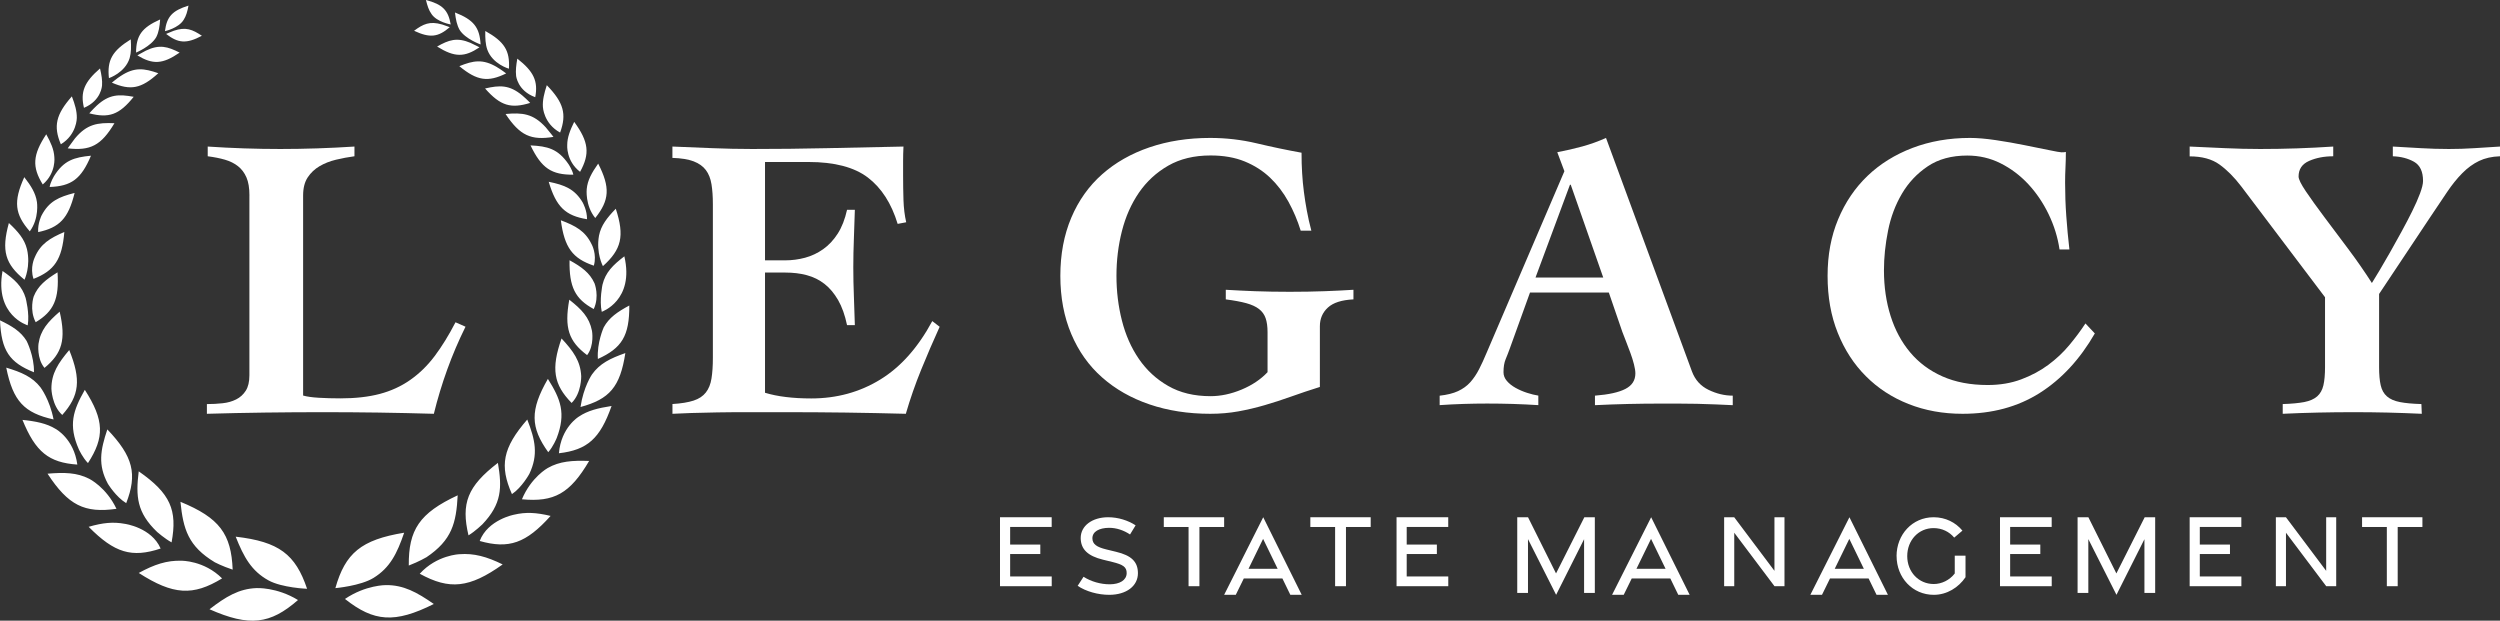 <svg width="290" height="72" viewBox="0 0 290 72" fill="none" xmlns="http://www.w3.org/2000/svg">
<rect x="0" y="0" width="290" height="72" fill="#333333" stroke="none"/>
<path fill-rule="evenodd" clip-rule="evenodd" d="M43.332 67.035C45.245 65.855 46.059 64.204 46.883 61.794C41.889 62.612 40.051 64.169 38.902 68.224C38.902 68.224 41.824 67.967 43.332 67.035ZM40.016 69.479C43.382 72.141 45.79 72.329 50.32 70.064C48.357 68.695 46.799 67.848 44.761 67.872C44.761 67.872 42.423 67.848 40.016 69.479ZM48.691 66.554C52.148 68.453 54.445 68.224 58.311 65.473C56.458 64.566 54.98 64.159 53.297 64.288C53.297 64.288 50.674 64.372 48.691 66.554ZM55.649 62.756C59.03 63.708 61.018 63.024 63.87 59.846C62.187 59.444 60.988 59.385 59.639 59.702C59.639 59.702 56.593 60.272 55.644 62.756H55.649ZM60.548 57.917C64.264 58.269 66.117 57.258 68.34 53.47C66.397 53.401 64.924 53.495 63.53 54.293C63.53 54.293 61.622 55.344 60.544 57.917H60.548ZM64.834 52.578C68.125 52.196 69.609 50.892 70.942 47.094C69.384 47.337 68.17 47.63 67.136 48.334C67.136 48.334 65.088 49.558 64.834 52.578ZM67.341 47.213C70.702 46.301 71.936 44.893 72.54 40.956C70.797 41.571 69.564 42.166 68.665 43.44C68.665 43.44 67.676 44.883 67.341 47.213ZM69.349 41.641C72.136 40.381 73.015 38.968 73 35.438C71.626 36.177 70.652 36.842 70.033 37.972C70.033 37.972 69.224 39.752 69.354 41.641H69.349ZM69.808 36.167C69.808 36.167 73.614 34.843 72.425 29.732C71.097 30.748 70.233 31.601 69.888 33.024C69.888 33.024 69.509 34.804 69.803 36.167H69.808ZM69.938 30.872C72.086 28.939 72.475 27.402 71.431 24.214C70.408 25.27 69.723 26.142 69.484 27.332C69.119 29.355 69.938 30.872 69.938 30.872ZM69.049 25.29C70.697 23.222 70.807 21.75 69.389 18.979C68.65 20.03 68.155 20.897 68.06 21.933C68.06 21.933 67.856 23.822 69.049 25.29ZM67.291 19.93C68.445 17.838 68.3 16.455 66.607 14.135C66.122 15.126 65.803 15.939 65.798 16.817C65.798 16.817 65.643 18.661 67.291 19.935V19.93ZM64.974 15.374C65.753 13.237 65.388 11.904 63.43 9.881C63.121 10.833 62.926 11.621 62.976 12.409C62.976 12.409 63.056 14.333 64.969 15.374H64.974ZM62.087 11.274C62.436 9.41 61.917 8.299 60.009 6.802C59.874 7.556 59.799 8.195 59.869 8.795C59.869 8.795 60.024 10.521 62.082 11.274H62.087ZM59.035 7.967C59.165 5.89 58.516 4.834 56.293 3.594C56.278 4.437 56.308 5.131 56.528 5.761C57.137 7.442 59.04 7.972 59.04 7.972L59.035 7.967ZM55.749 5.156C55.639 3.188 54.96 2.3 52.777 1.448C52.872 2.261 52.997 2.905 53.316 3.47C53.981 4.531 55.749 5.156 55.749 5.156ZM50.06 1.636C50.689 2.563 52.283 2.836 52.283 2.836C51.993 1.18 51.334 0.506 49.411 0C49.571 0.664 49.74 1.19 50.055 1.626M51.264 2.836C49.845 2.424 49.086 2.791 48.032 3.57C49.88 4.437 50.824 4.308 52.168 3.158C52.168 3.158 51.863 3.029 51.264 2.831V2.836ZM54.605 4.983C52.997 4.298 52.058 4.631 50.704 5.399C52.752 6.673 53.881 6.653 55.619 5.493C55.619 5.493 55.204 5.26 54.605 4.988V4.983ZM57.672 7.799C55.993 6.802 54.9 7.025 53.282 7.675C55.359 9.395 56.613 9.544 58.715 8.518C58.715 8.518 58.066 8.022 57.667 7.804L57.672 7.799ZM60.584 11.071C59.085 9.821 57.966 9.876 56.268 10.263C58.051 12.286 59.265 12.623 61.502 11.938C61.502 11.938 61.173 11.576 60.584 11.071ZM63.31 14.774C61.837 13.163 60.593 13.049 58.646 13.223C60.314 15.736 61.607 16.301 64.2 15.88C64.2 15.88 63.84 15.404 63.31 14.774ZM65.948 19.043C64.714 17.243 63.495 16.961 61.542 16.866C62.816 19.529 63.995 20.287 66.507 20.263C66.392 19.702 65.948 19.043 65.948 19.043ZM67.616 23.53C66.672 21.909 65.488 21.462 63.65 21.086C64.519 24.011 65.598 25.022 68.095 25.429C68.105 24.397 67.611 23.53 67.611 23.53H67.616ZM68.625 28.329C67.89 26.802 66.767 26.192 65.058 25.553C65.478 28.726 66.417 29.98 68.884 30.818C69.274 29.484 68.625 28.329 68.625 28.329ZM68.964 32.865C68.41 31.636 67.456 30.957 66.067 30.188C66.013 33.292 66.717 34.685 68.874 35.85C69.564 34.373 68.964 32.865 68.964 32.865ZM68.67 38.378C68.365 36.802 67.456 35.88 66.037 34.764C65.443 38.036 65.968 39.593 68.105 41.194C68.974 40.059 68.67 38.378 68.67 38.378ZM67.421 43.644C67.341 41.884 66.497 40.718 65.138 39.261C63.91 42.781 64.215 44.6 66.307 46.742C67.466 45.602 67.421 43.644 67.421 43.644ZM64.574 50.822C65.683 47.932 65.029 46.291 63.555 43.951C61.462 47.585 61.527 49.568 63.595 52.454C64.184 51.799 64.574 50.818 64.574 50.818V50.822ZM61.403 54.972C62.466 52.736 62.087 51.036 61.163 48.666C58.306 51.958 57.926 54.02 59.385 57.317C60.548 56.539 61.403 54.972 61.403 54.972ZM55.953 60.827C58.216 58.448 58.246 56.574 57.757 53.693C54.2 56.425 53.471 58.403 54.345 62.102C55.109 61.641 55.953 60.827 55.953 60.827ZM49.446 64.655C52.442 62.647 52.922 60.654 53.092 57.456C48.642 59.529 47.383 61.462 47.418 65.602C48.612 65.146 49.446 64.65 49.446 64.65V64.655ZM32.26 67.833L35.621 68.299C34.277 64.308 32.369 62.835 27.34 62.255C28.279 64.625 29.168 66.231 31.141 67.322C32.689 68.18 35.621 68.304 35.621 68.304L32.26 67.833ZM29.752 68.219C27.715 68.294 26.196 69.211 24.303 70.674C28.938 72.721 31.336 72.424 34.567 69.603C32.085 68.086 29.747 68.219 29.747 68.219H29.752ZM21.052 65.046C19.364 64.992 17.905 65.473 16.097 66.464C20.093 69.033 22.395 69.152 25.762 67.094C23.674 65.007 21.052 65.046 21.052 65.046ZM14.499 60.768C13.136 60.515 11.947 60.629 10.284 61.11C13.285 64.149 15.303 64.739 18.634 63.629C17.571 61.189 14.499 60.768 14.499 60.768ZM10.354 55.542C8.925 54.809 7.452 54.784 5.514 54.947C7.916 58.626 9.814 59.548 13.51 59.023C12.312 56.504 10.354 55.542 10.354 55.542ZM6.468 49.762C5.399 49.107 4.175 48.874 2.607 48.706C4.12 52.434 5.669 53.663 8.97 53.891C8.571 50.892 6.468 49.762 6.468 49.762ZM4.71 44.947C3.751 43.713 2.492 43.178 0.724 42.647C1.513 46.554 2.817 47.897 6.213 48.656C5.769 46.346 4.71 44.953 4.71 44.953V44.947ZM3.087 39.548C2.412 38.448 1.408 37.833 0 37.159C0.15 40.684 1.099 42.052 3.941 43.182C3.981 41.294 3.087 39.548 3.087 39.548ZM2.987 34.601C2.572 33.193 1.668 32.384 0.295 31.433C-0.649 36.594 3.216 37.739 3.216 37.739C3.451 36.366 2.982 34.605 2.982 34.605L2.987 34.601ZM3.127 28.894C2.832 27.719 2.103 26.876 1.029 25.87C0.14 29.102 0.599 30.619 2.842 32.449C2.842 32.449 3.591 30.897 3.127 28.894ZM4.285 23.436C4.135 22.404 3.606 21.567 2.817 20.55C1.533 23.381 1.713 24.849 3.456 26.837C4.58 25.315 4.285 23.436 4.285 23.436ZM6.303 18.215C6.253 17.337 5.899 16.544 5.364 15.577C3.781 17.977 3.706 19.365 4.96 21.398C6.543 20.049 6.303 18.215 6.303 18.215ZM8.91 13.684C8.925 12.895 8.695 12.112 8.336 11.18C6.478 13.292 6.178 14.64 7.057 16.738C8.92 15.607 8.91 13.684 8.91 13.684ZM11.837 9.926C11.882 9.321 11.777 8.686 11.602 7.942C9.769 9.529 9.305 10.664 9.739 12.509C11.762 11.661 11.832 9.931 11.832 9.931L11.837 9.926ZM15.039 6.738C15.223 6.098 15.223 5.404 15.168 4.566C13.006 5.91 12.411 6.995 12.636 9.063C12.636 9.063 14.514 8.443 15.039 6.738ZM18.13 4.298C18.42 3.723 18.52 3.069 18.575 2.256C16.437 3.213 15.798 4.125 15.783 6.098C15.783 6.098 17.516 5.389 18.13 4.298ZM21.302 2.305C21.596 1.854 21.741 1.319 21.866 0.649C19.968 1.239 19.344 1.948 19.134 3.614C19.134 3.614 20.712 3.267 21.297 2.31M19.269 3.937C20.667 5.017 21.616 5.107 23.419 4.15C22.326 3.421 21.551 3.089 20.153 3.57C19.564 3.798 19.269 3.937 19.269 3.937ZM15.932 6.425C17.726 7.501 18.849 7.471 20.837 6.103C19.449 5.399 18.495 5.116 16.921 5.875C16.332 6.177 15.932 6.43 15.932 6.43V6.425ZM12.976 9.588C15.128 10.515 16.372 10.312 18.365 8.493C16.717 7.923 15.613 7.749 13.985 8.825C13.6 9.063 12.976 9.588 12.976 9.588ZM10.359 13.148C12.631 13.728 13.825 13.332 15.508 11.229C13.79 10.917 12.676 10.922 11.238 12.236C10.673 12.771 10.359 13.148 10.359 13.148ZM7.856 17.209C10.463 17.511 11.732 16.886 13.275 14.293C11.323 14.209 10.084 14.383 8.69 16.063C8.196 16.718 7.856 17.209 7.856 17.209ZM5.759 21.69C8.266 21.596 9.41 20.783 10.553 18.061C8.606 18.25 7.402 18.592 6.258 20.446C6.258 20.446 5.849 21.125 5.759 21.69ZM4.42 26.926C6.897 26.405 7.926 25.344 8.655 22.38C6.837 22.841 5.679 23.341 4.815 25.007C4.815 25.007 4.365 25.9 4.425 26.926H4.42ZM3.891 32.35C6.318 31.398 7.197 30.094 7.462 26.911C5.784 27.63 4.69 28.294 4.031 29.856C4.031 29.856 3.436 31.041 3.891 32.355V32.35ZM4.14 37.377C6.243 36.113 6.877 34.685 6.673 31.591C5.324 32.424 4.4 33.148 3.906 34.402C3.906 34.402 3.381 35.934 4.14 37.377ZM5.159 42.677C7.222 40.976 7.667 39.395 6.922 36.152C5.559 37.332 4.695 38.299 4.465 39.886C4.465 39.886 4.24 41.581 5.159 42.672V42.677ZM7.222 48.135C9.21 45.895 9.43 44.065 8.031 40.605C6.743 42.127 5.958 43.331 5.963 45.091C5.963 45.091 6.008 47.05 7.222 48.135ZM10.204 53.718C12.132 50.738 12.107 48.755 9.839 45.22C8.476 47.625 7.901 49.295 9.15 52.131C9.15 52.131 9.589 53.093 10.204 53.718ZM14.639 58.368C15.943 55.007 15.463 52.964 12.451 49.811C11.642 52.226 11.342 53.941 12.516 56.122C12.516 56.122 13.445 57.645 14.644 58.368H14.639ZM19.903 62.915C20.597 59.176 19.773 57.238 16.092 54.675C15.738 57.575 15.858 59.444 18.235 61.715C18.235 61.715 19.119 62.488 19.903 62.915ZM26.99 66.083C26.826 61.943 25.472 60.074 20.932 58.21C21.257 61.393 21.831 63.361 24.918 65.225C24.918 65.225 25.777 65.681 26.99 66.078V66.083Z" fill="white"/>
<path d="M28.935 22.685C28.935 21.81 28.82 21.103 28.585 20.573C28.354 20.042 28.024 19.607 27.609 19.279C27.193 18.95 26.688 18.698 26.097 18.526C25.506 18.354 24.841 18.223 24.095 18.127V17C26.888 17.187 29.691 17.283 32.514 17.283C35.336 17.283 38.234 17.187 41.117 17V18.127C40.401 18.223 39.691 18.354 38.975 18.526C38.259 18.698 37.629 18.95 37.068 19.279C36.508 19.607 36.052 20.037 35.697 20.573C35.341 21.103 35.161 21.81 35.161 22.685V45.883C35.597 46.009 36.202 46.095 36.978 46.141C37.754 46.186 38.59 46.211 39.49 46.211C41.227 46.211 42.749 46.039 44.05 45.696C45.351 45.352 46.532 44.812 47.584 44.074C48.64 43.336 49.586 42.416 50.421 41.305C51.257 40.193 52.063 38.884 52.839 37.384L54 37.899C53.194 39.526 52.489 41.178 51.883 42.856C51.277 44.534 50.757 46.247 50.326 48C48.184 47.939 46.037 47.889 43.885 47.858C41.728 47.828 39.581 47.813 37.443 47.813C35.306 47.813 32.969 47.828 30.722 47.858C28.474 47.889 26.232 47.934 24 48V46.873C24.621 46.873 25.226 46.843 25.812 46.777C26.402 46.717 26.928 46.565 27.393 46.333C27.859 46.1 28.229 45.761 28.509 45.322C28.79 44.882 28.93 44.291 28.93 43.538V22.685H28.935Z" fill="white"/>
<path d="M78 46.867C79.021 46.806 79.843 46.669 80.461 46.467C81.078 46.265 81.55 45.951 81.88 45.526C82.211 45.101 82.43 44.565 82.532 43.907C82.639 43.249 82.693 42.45 82.693 41.514V23.674C82.693 22.798 82.639 22.029 82.532 21.372C82.425 20.714 82.211 20.167 81.88 19.727C81.55 19.287 81.073 18.953 80.461 18.715C79.843 18.483 79.026 18.346 78 18.316V17C79.537 17.066 81.073 17.127 82.624 17.187C84.176 17.248 85.717 17.283 87.249 17.283C90.167 17.283 93.07 17.253 95.958 17.187C98.847 17.127 101.793 17.061 104.803 17C104.774 17.567 104.76 18.128 104.76 18.69V20.334C104.76 21.306 104.774 22.257 104.803 23.198C104.833 24.139 104.94 24.999 105.12 25.783L104.128 25.971C103.403 23.593 102.255 21.802 100.675 20.597C99.095 19.393 96.799 18.791 93.794 18.791H88.742V30.2H91.086C91.868 30.2 92.632 30.099 93.386 29.897C94.135 29.695 94.835 29.366 95.482 28.91C96.128 28.455 96.692 27.853 97.174 27.104C97.655 26.355 98.015 25.429 98.258 24.336H99.163C99.133 25.434 99.095 26.542 99.051 27.671C99.007 28.799 98.983 29.907 98.983 31.005C98.983 32.103 99.007 33.251 99.051 34.364C99.095 35.478 99.133 36.596 99.163 37.719H98.258C98.015 36.56 97.67 35.589 97.222 34.81C96.77 34.031 96.245 33.403 95.642 32.933C95.039 32.462 94.358 32.128 93.59 31.921C92.822 31.713 91.99 31.617 91.086 31.617H88.742V45.561C89.462 45.779 90.269 45.946 91.154 46.052C92.039 46.163 93.026 46.219 94.11 46.219C97.057 46.219 99.722 45.49 102.1 44.033C104.478 42.581 106.491 40.315 108.144 37.248L109 37.906C108.246 39.566 107.531 41.225 106.856 42.885C106.18 44.544 105.586 46.249 105.076 48C102.732 47.939 100.398 47.889 98.083 47.858C95.769 47.828 93.434 47.813 91.091 47.813H86.894C85.571 47.813 84.346 47.818 83.218 47.838C82.09 47.853 81.083 47.879 80.193 47.909C79.308 47.939 78.574 47.97 78.005 48V46.872L78 46.867Z" fill="white"/>
<path d="M150.881 26.757C150.52 25.582 150.042 24.462 149.456 23.393C148.866 22.328 148.158 21.398 147.329 20.609C146.499 19.819 145.519 19.194 144.387 18.729C143.255 18.264 141.932 18.034 140.425 18.034C138.522 18.034 136.887 18.429 135.511 19.219C134.135 20.009 133.008 21.053 132.115 22.348C131.227 23.648 130.568 25.132 130.144 26.802C129.719 28.471 129.509 30.201 129.509 31.995C129.509 33.789 129.719 35.519 130.144 37.188C130.568 38.858 131.222 40.342 132.115 41.642C133.008 42.942 134.135 43.986 135.511 44.771C136.882 45.561 138.522 45.956 140.425 45.956C141.6 45.956 142.801 45.701 144.026 45.191C145.245 44.681 146.251 44.006 147.036 43.172V38.533C147.036 37.883 146.963 37.343 146.812 36.908C146.66 36.474 146.402 36.119 146.041 35.844C145.68 35.564 145.187 35.339 144.567 35.169C143.947 34.999 143.157 34.854 142.191 34.729V33.614C143.216 33.679 144.343 33.73 145.563 33.779C146.787 33.824 148.134 33.849 149.617 33.849C151.101 33.849 152.408 33.824 153.648 33.779C154.887 33.734 156 33.679 157 33.614V34.729C155.639 34.794 154.653 35.109 154.033 35.679C153.414 36.249 153.106 36.968 153.106 37.838V44.886C151.93 45.256 150.818 45.626 149.778 46.001C148.739 46.376 147.71 46.705 146.699 47C145.689 47.295 144.67 47.535 143.645 47.72C142.62 47.905 141.532 48 140.385 48C137.819 48 135.472 47.635 133.344 46.91C131.217 46.186 129.382 45.141 127.845 43.781C126.303 42.422 125.113 40.742 124.269 38.748C123.425 36.754 123 34.504 123 32C123 29.496 123.425 27.247 124.269 25.252C125.113 23.258 126.308 21.578 127.845 20.219C129.382 18.859 131.217 17.814 133.344 17.09C135.472 16.365 137.819 16 140.385 16C142.225 16 144.026 16.21 145.772 16.625C147.524 17.04 149.256 17.405 150.979 17.715C150.979 18.549 150.998 19.339 151.047 20.079C151.091 20.823 151.159 21.548 151.252 22.258C151.34 22.968 151.457 23.693 151.594 24.437C151.73 25.182 151.901 25.952 152.116 26.757H150.896H150.881Z" fill="white"/>
<path d="M167 45.9C167.856 45.805 168.569 45.632 169.134 45.369C169.698 45.106 170.173 44.764 170.559 44.333C170.941 43.902 171.277 43.406 171.569 42.836C171.861 42.271 172.158 41.617 172.465 40.883L181.47 19.861L180.644 17.656C181.624 17.472 182.589 17.249 183.54 16.991C184.49 16.729 185.406 16.401 186.297 16L196.267 43.089C196.634 44.071 197.277 44.784 198.198 45.225C199.119 45.672 200.05 45.895 201 45.895V47C200.421 46.97 199.762 46.941 199.025 46.911C198.292 46.881 197.554 46.856 196.822 46.841C196.084 46.827 195.351 46.817 194.619 46.817H192.688C191.401 46.817 190.124 46.831 188.851 46.861C187.579 46.891 186.302 46.936 185.015 47V45.895C186.609 45.771 187.787 45.513 188.554 45.111C189.322 44.715 189.703 44.115 189.703 43.317C189.703 43.039 189.649 42.688 189.54 42.261C189.431 41.83 189.292 41.394 189.129 40.948C188.96 40.502 188.792 40.06 188.624 39.614C188.455 39.168 188.307 38.797 188.188 38.489L186.624 33.934H177.48L175.139 40.422C174.985 40.853 174.822 41.265 174.658 41.661C174.49 42.063 174.406 42.564 174.406 43.178C174.406 43.545 174.535 43.887 174.797 44.19C175.059 44.497 175.396 44.764 175.807 44.992C176.218 45.221 176.663 45.414 177.139 45.568C177.614 45.721 178.05 45.83 178.446 45.89V46.995C177.465 46.936 176.48 46.886 175.48 46.856C174.48 46.827 173.495 46.812 172.515 46.812C171.594 46.812 170.678 46.827 169.757 46.856C168.837 46.886 167.921 46.931 167 46.995V45.89V45.9ZM185.975 32.194L182.208 21.433H182.114L178.119 32.194H185.975Z" fill="white"/>
<path d="M238.906 28.939C238.696 27.515 238.27 26.15 237.634 24.836C236.999 23.521 236.211 22.362 235.277 21.358C234.338 20.353 233.272 19.548 232.078 18.949C230.885 18.344 229.589 18.044 228.199 18.044C226.385 18.044 224.854 18.459 223.616 19.294C222.374 20.128 221.376 21.188 220.623 22.472C219.865 23.756 219.327 25.186 219.014 26.76C218.696 28.339 218.539 29.869 218.539 31.353C218.539 33.272 218.799 35.041 219.312 36.66C219.826 38.285 220.584 39.689 221.582 40.878C222.58 42.068 223.827 42.997 225.323 43.662C226.82 44.327 228.571 44.662 230.567 44.662C231.99 44.662 233.281 44.447 234.445 44.012C235.61 43.577 236.656 43.022 237.576 42.343C238.5 41.663 239.317 40.898 240.026 40.049C240.735 39.199 241.366 38.355 241.909 37.52L243 38.679C241.273 41.678 239.141 43.982 236.598 45.591C234.054 47.2 231.075 48 227.657 48C225.387 48 223.299 47.62 221.391 46.865C219.483 46.111 217.835 45.036 216.446 43.642C215.052 42.253 213.966 40.574 213.179 38.609C212.391 36.645 212 34.446 212 32.002C212 29.559 212.406 27.405 213.223 25.441C214.04 23.477 215.174 21.802 216.627 20.408C218.08 19.014 219.821 17.934 221.846 17.16C223.871 16.39 226.096 16 228.517 16C229.364 16 230.361 16.085 231.511 16.255C232.66 16.425 233.766 16.62 234.827 16.835C235.918 17.049 236.871 17.244 237.688 17.414C238.505 17.584 238.989 17.669 239.141 17.669C239.381 17.669 239.547 17.654 239.64 17.624C239.64 18.244 239.625 18.839 239.596 19.408C239.566 19.978 239.552 20.573 239.552 21.193C239.552 22.492 239.596 23.781 239.689 25.066C239.782 26.35 239.899 27.64 240.051 28.939H238.916H238.906Z" fill="white"/>
<path d="M254.01 17C255.38 17.066 256.746 17.127 258.101 17.187C259.456 17.248 260.816 17.283 262.191 17.283C265.028 17.283 267.849 17.187 270.655 17V18.128C269.592 18.128 268.66 18.311 267.849 18.67C267.038 19.029 266.635 19.631 266.635 20.477C266.635 20.79 266.917 21.362 267.476 22.192C268.035 23.022 268.746 24.009 269.602 25.152C270.458 26.296 271.385 27.531 272.383 28.862C273.38 30.192 274.297 31.513 275.139 32.829C275.355 32.485 275.652 31.999 276.025 31.372C276.398 30.744 276.801 30.051 277.239 29.282C277.673 28.517 278.121 27.718 278.569 26.888C279.023 26.058 279.436 25.269 279.809 24.515C280.181 23.766 280.484 23.078 280.72 22.45C280.952 21.823 281.073 21.342 281.073 20.993C281.073 19.895 280.72 19.156 280.02 18.761C279.32 18.371 278.499 18.159 277.567 18.128V17C278.66 17.066 279.743 17.127 280.816 17.187C281.889 17.248 282.972 17.283 284.066 17.283C285.063 17.283 286.05 17.253 287.033 17.187C288.015 17.127 289.003 17.061 290 17V18.128C289.063 18.159 288.257 18.341 287.572 18.67C286.887 18.999 286.237 19.47 285.632 20.082C285.023 20.694 284.433 21.428 283.854 22.288C283.275 23.148 282.63 24.11 281.914 25.178L275.975 34.099V42.6C275.975 43.446 276.035 44.144 276.161 44.691C276.287 45.237 276.524 45.667 276.887 45.981C277.244 46.295 277.743 46.512 278.383 46.639C279.023 46.765 279.854 46.841 280.882 46.871L280.927 48C279.587 47.939 278.262 47.889 276.952 47.858C275.642 47.828 274.332 47.813 273.023 47.813C271.622 47.813 270.242 47.828 268.887 47.858C267.531 47.889 266.166 47.934 264.796 48V46.871C265.824 46.841 266.66 46.76 267.295 46.639C267.934 46.512 268.433 46.295 268.791 45.981C269.149 45.667 269.39 45.237 269.516 44.691C269.642 44.144 269.703 43.446 269.703 42.6V34.479L259.98 21.615C259.169 20.552 258.327 19.707 257.456 19.08C256.584 18.452 255.431 18.139 254 18.139V17.01L254.01 17Z" fill="white"/>
<path d="M116 60H121.995V61.126H117.177V63.17H120.676V64.267H117.177V66.869H122V68H116V60Z" fill="white"/>
<path d="M125.005 67.963L125.691 66.905C126.571 67.469 127.694 67.784 128.747 67.779C129.895 67.768 130.673 67.301 130.694 66.498C130.709 65.759 130.246 65.488 129.036 65.189L127.948 64.923C126.184 64.495 125.371 63.713 125.361 62.416C125.356 60.988 126.698 60.011 128.518 60C129.718 59.995 130.877 60.38 131.731 60.939L131.085 61.998C130.358 61.52 129.524 61.221 128.635 61.227C127.501 61.238 126.713 61.666 126.718 62.448C126.723 63.127 127.232 63.463 128.314 63.729L129.473 64.011C131.222 64.43 131.995 65.146 132 66.487C132.005 67.98 130.653 68.995 128.686 69C127.349 69 125.961 68.604 125 67.952L125.005 67.963Z" fill="white"/>
<path d="M137.873 61.13H135V60H142V61.13H139.132V68H137.873V61.13Z" fill="white"/>
<path d="M146.534 60L151 69H149.68L148.757 67.1H144.282L143.35 69H142L146.534 60ZM148.208 65.984L146.52 62.509L144.827 65.984H148.208Z" fill="white"/>
<path d="M154.873 61.13H152V60H159V61.13H156.132V68H154.873V61.13Z" fill="white"/>
<path d="M162 60H167.995V61.126H163.177V63.17H166.676V64.267H163.177V66.869H168V68H162V60Z" fill="white"/>
<path d="M177.246 62.53V68.778H176V60H177.251L180.5 66.518L183.784 60H185V68.778H183.754V62.547L180.51 69L177.246 62.536V62.53Z" fill="white"/>
<path d="M191.534 60L196 69H194.68L193.757 67.1H189.282L188.35 69H187L191.534 60ZM193.208 65.984L191.52 62.509L189.827 65.984H193.208Z" fill="white"/>
<path d="M200 60H201.168L205.836 66.217V60H207V68H205.841L201.173 61.797V68H200V60Z" fill="white"/>
<path d="M214.534 60L219 69H217.68L216.757 67.1H212.282L211.35 69H210L214.534 60ZM216.208 65.984L214.52 62.509L212.827 65.984H216.208Z" fill="white"/>
<path d="M220 64.513C220 62.005 221.831 60 224.299 60C225.677 60 226.851 60.6 227.642 61.554L226.687 62.364C226.119 61.678 225.269 61.26 224.294 61.26C222.557 61.26 221.239 62.664 221.239 64.508C221.239 66.352 222.572 67.746 224.313 67.746C225.219 67.746 226.144 67.311 226.751 66.523V64.46H228V66.958C227.184 68.158 225.841 69 224.318 69C221.851 69 220.005 67.006 220.005 64.508L220 64.513Z" fill="white"/>
<path d="M232 60H237.995V61.126H233.177V63.17H236.676V64.267H233.177V66.869H238V68H232V60Z" fill="white"/>
<path d="M242.246 62.53V68.778H241V60H242.251L245.5 66.518L248.784 60H250V68.778H248.754V62.547L245.51 69L242.246 62.536V62.53Z" fill="white"/>
<path d="M254 60H259.995V61.126H255.177V63.17H258.676V64.267H255.177V66.869H260V68H254V60Z" fill="white"/>
<path d="M264 60H265.168L269.836 66.217V60H271V68H269.841L265.173 61.797V68H264V60Z" fill="white"/>
<path d="M276.873 61.13H274V60H281V61.13H278.132V68H276.873V61.13Z" fill="white"/>
</svg>
